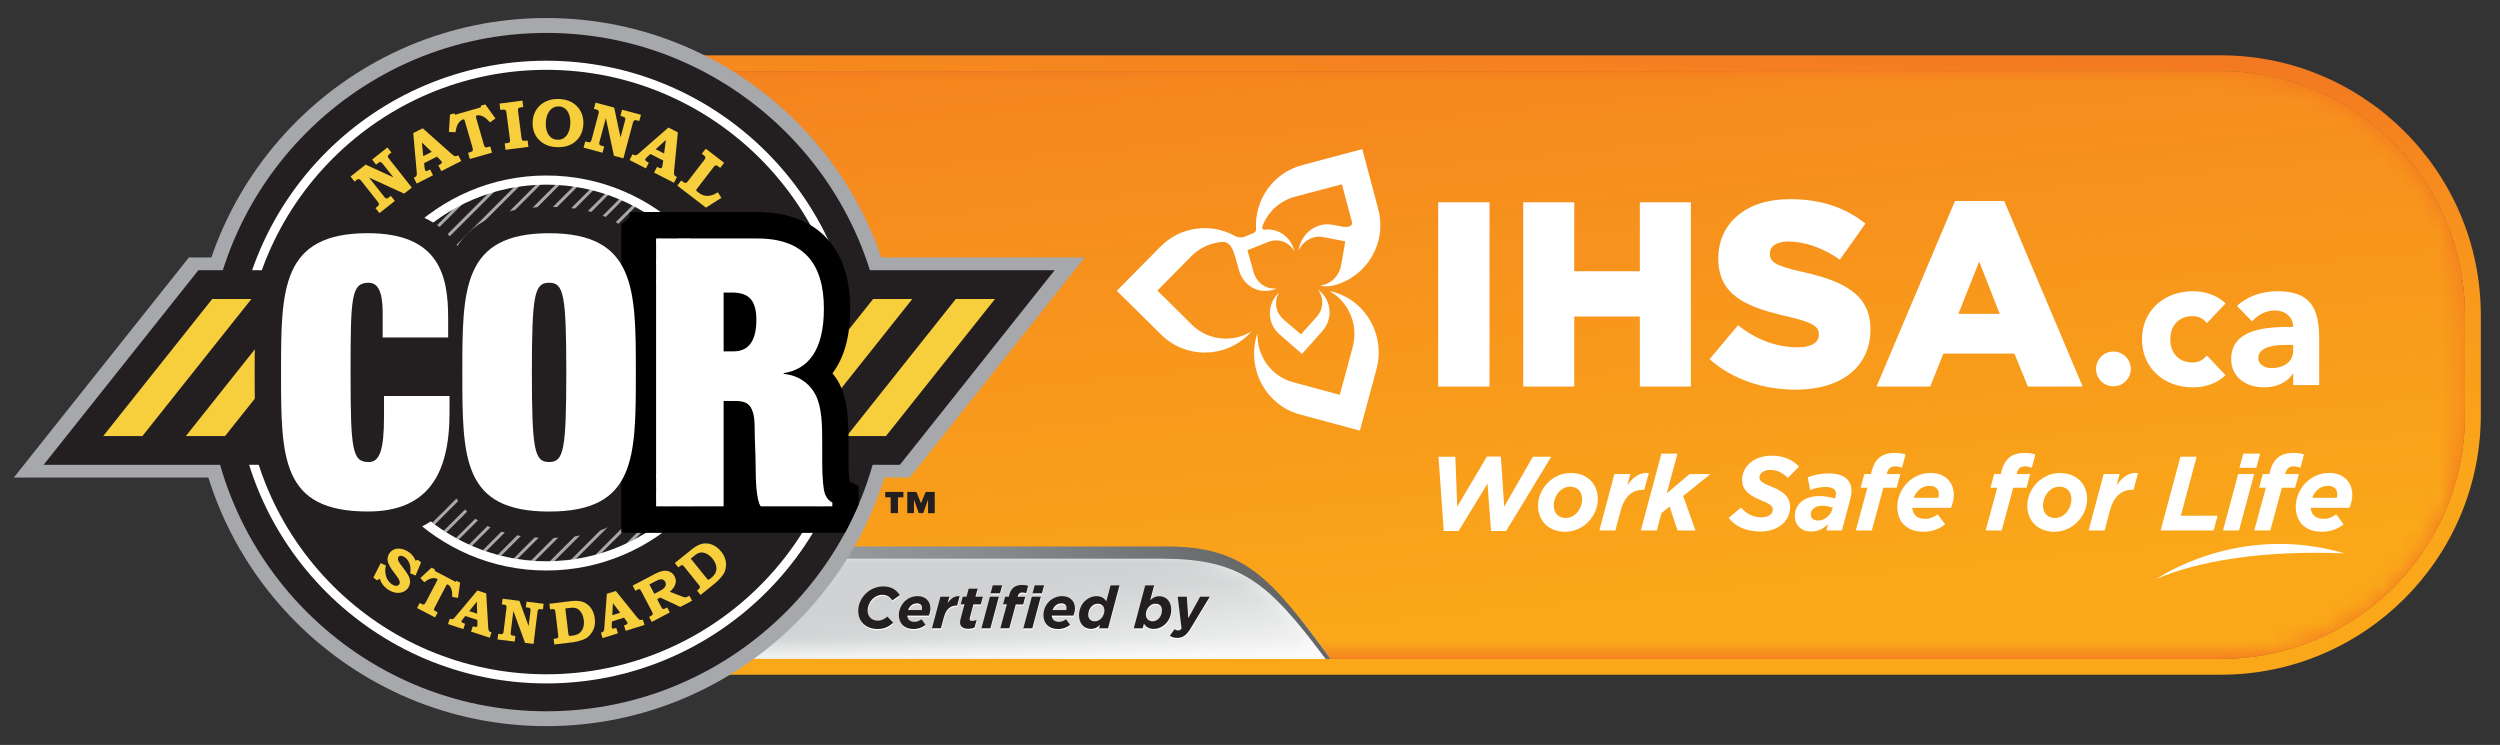 <?xml version="1.0" encoding="utf-8"?>
<!-- Generator: Adobe Illustrator 16.0.4, SVG Export Plug-In . SVG Version: 6.00 Build 0)  -->
<!DOCTYPE svg PUBLIC "-//W3C//DTD SVG 1.1//EN" "http://www.w3.org/Graphics/SVG/1.1/DTD/svg11.dtd">
<svg version="1.1" id="Layer_1" xmlns="http://www.w3.org/2000/svg" xmlns:xlink="http://www.w3.org/1999/xlink" x="0px" y="0px"
	 width="133.68px" height="39.834px" viewBox="0 0 133.68 39.834" enable-background="new 0 0 133.68 39.834" xml:space="preserve">
<rect x="0" y="0" width="133.68" height="39.834" fill="#333333" stroke="none"/>
<g>
	
		<linearGradient id="SVGID_1_" gradientUnits="userSpaceOnUse" x1="255.588" y1="-48.025" x2="253.669" y2="-78.732" gradientTransform="matrix(1 0 0 -1 -181 -48)">
		<stop  offset="0" style="stop-color:#F37721"/>
		<stop  offset="0.184" style="stop-color:#F68A1E"/>
		<stop  offset="0.42" style="stop-color:#F89B1B"/>
		<stop  offset="0.678" style="stop-color:#FAA51A"/>
		<stop  offset="1" style="stop-color:#FAA819"/>
	</linearGradient>
	<path fill="url(#SVGID_1_)" d="M118.75,2.958H27.99c-7.666,0-13.904,6.236-13.904,13.901v5.321c0,7.664,6.238,13.898,13.904,13.898
		h90.76c7.666,0,13.904-6.234,13.904-13.898v-5.321C132.654,9.193,126.416,2.958,118.75,2.958z M131.801,22.18
		c0,7.205-5.842,13.047-13.051,13.047H27.99c-7.208,0-13.051-5.842-13.051-13.047v-5.321c0-7.206,5.842-13.048,13.051-13.048h90.76
		c7.209,0,13.051,5.842,13.051,13.048V22.18z"/>
	<path fill="#F47E20" d="M131.801,22.18c0,7.205-5.842,13.049-13.051,13.049H27.99c-7.208,0-13.051-5.844-13.051-13.049v-5.32
		c0-7.207,5.842-13.048,13.051-13.048h90.76c7.209,0,13.051,5.841,13.051,13.048V22.18z"/>
	<path fill="#F37721" d="M131.801,22.18c0,7.205-5.842,13.049-13.051,13.049H27.99c-7.208,0-13.051-5.844-13.051-13.049v-5.32
		c0-7.207,5.842-13.048,13.051-13.048h90.76c7.209,0,13.051,5.841,13.051,13.048V22.18z"/>
	<defs>
		<filter id="Adobe_OpacityMaskFilter" filterUnits="userSpaceOnUse" x="14.939" y="3.811" width="116.861" height="31.416">
			<feColorMatrix  type="matrix" values="1 0 0 0 0  0 1 0 0 0  0 0 1 0 0  0 0 0 1 0"/>
		</filter>
	</defs>
	<mask maskUnits="userSpaceOnUse" x="14.939" y="3.811" width="116.861" height="31.416" id="SVGID_2_">
		<g filter="url(#Adobe_OpacityMaskFilter)">
			
				<linearGradient id="SVGID_3_" gradientUnits="userSpaceOnUse" x1="255.767" y1="-82.003" x2="251.442" y2="-37.155" gradientTransform="matrix(1 0 0 -1 -181 -48)">
				<stop  offset="0" style="stop-color:#231F20"/>
				<stop  offset="0.09" style="stop-color:#231F20;stop-opacity:0.91"/>
				<stop  offset="1" style="stop-color:#231F20;stop-opacity:0"/>
			</linearGradient>
			<path fill="url(#SVGID_3_)" d="M131.801,22.18c0,7.205-5.842,13.047-13.051,13.047H27.99c-7.208,0-13.051-5.842-13.051-13.047
				v-5.321c0-7.206,5.842-13.048,13.051-13.048h90.76c7.209,0,13.051,5.842,13.051,13.048V22.18z"/>
		</g>
	</mask>
	<path mask="url(#SVGID_2_)" fill="#FAA819" d="M131.801,22.18c0,7.205-5.842,13.047-13.051,13.047H27.99
		c-7.208,0-13.051-5.842-13.051-13.047v-5.321c0-7.206,5.842-13.048,13.051-13.048h90.76c7.209,0,13.051,5.842,13.051,13.048V22.18z
		"/>
	<g>
		<path fill="#FFFFFF" d="M71.275,15.604c-0.062-0.018-0.124-0.028-0.188-0.042c1.023,0.568,1.568,1.794,1.244,2.997l-0.689,2.554
			l-2.501-0.676c-1.181-0.318-1.94-1.418-1.901-2.611c-0.021,0.062-0.044,0.124-0.062,0.188c-0.488,1.809,0.555,3.667,2.326,4.145
			l3.212,0.867l0.886-3.278C74.089,17.938,73.05,16.082,71.275,15.604"/>
		<path fill="#FFFFFF" d="M63.73,17.362l-1.842-1.824l1.82-1.843c0.467-0.47,1.068-0.724,1.682-0.762
			c0.361,0,0.521,0.334,0.658,0.789l0.199,0.713c0.013,0.048,0.029,0.094,0.045,0.139c0.002,0.006,0.005,0.013,0.006,0.019
			c0.294,0.771,1.105,1.162,1.882,0.868c0.028-0.011,0.059-0.024,0.083-0.037c-0.546,0.061-1.063-0.287-1.228-0.867l-0.33-1.176
			l1.128-0.453c0.534-0.199,1.099,0.02,1.379,0.5c-0.008-0.031-0.013-0.061-0.023-0.093c-0.223-0.716-0.876-1.134-1.561-1.057
			h-0.005c-0.15,0-0.141-0.113-0.123-0.176c0.285-0.753,0.912-1.362,1.75-1.584l2.505-0.667l0.536,2.015
			c0.053,0.194-0.133,0.297-0.448,0.264l-0.253-0.049h-0.002c-0.014-0.003-0.023-0.004-0.031-0.006L71.25,12.02
			c-0.824-0.157-1.629,0.415-1.801,1.293c-0.006,0.032-0.009,0.063-0.014,0.094c0.232-0.521,0.77-0.836,1.32-0.729l1.18,0.226
			l-0.219,1.261c-0.105,0.605-0.587,1.066-1.141,1.097c0.03,0.007,0.061,0.016,0.088,0.023c0.168,0.034,0.332,0.036,0.49,0.012
			c-0.002,0.001-0.002,0.001-0.004,0.001c0.01-0.001,0.016-0.003,0.023-0.004c0.048-0.007,0.096-0.019,0.145-0.031
			c0.006-0.002,0.016-0.004,0.023-0.006c1.775-0.473,2.832-2.294,2.359-4.069l-0.854-3.214L69.63,8.828
			c-1.559,0.414-2.562,1.866-2.465,3.417v-0.001c0,0,0.02,0.155-0.151,0.225l-0.453,0.183c0,0-0.269,0.116-0.525-0.036
			c-0.017-0.011-0.031-0.018-0.042-0.022c-1.266-0.681-2.878-0.481-3.939,0.591l-2.337,2.367l2.367,2.338
			c1.306,1.293,3.411,1.283,4.703-0.026c0.044-0.047,0.086-0.095,0.128-0.142C65.918,18.335,64.598,18.219,63.73,17.362"/>
		<path fill="#FFFFFF" d="M68.322,15.705c-0.59,0.634-0.555,1.605,0.096,2.172l1.201,1.047l1.08-1.209
			c0.586-0.658,0.511-1.629-0.152-2.173c-0.023-0.019-0.047-0.036-0.072-0.053c0.322,0.43,0.311,1.038-0.08,1.467l-0.831,0.925
			l-0.929-0.797c-0.434-0.373-0.516-0.971-0.248-1.442C68.365,15.663,68.344,15.682,68.322,15.705"/>
		<rect x="76.903" y="10.817" fill="#FFFFFF" width="2.744" height="9.851"/>
		<polygon fill="#FFFFFF" points="81.45,10.817 84.179,10.817 84.179,14.504 87.685,14.504 87.685,10.817 90.414,10.817 
			90.414,20.668 87.685,20.668 87.685,16.925 84.179,16.925 84.179,20.668 81.45,20.668 		"/>
		<path fill="#FFFFFF" d="M91.416,19.206l1.52-1.816c0.973,0.774,2.055,1.182,3.195,1.182c0.731,0,1.127-0.253,1.127-0.676v-0.027
			c0-0.408-0.324-0.633-1.662-0.943c-2.098-0.479-3.715-1.07-3.715-3.097v-0.028c0-1.83,1.45-3.153,3.814-3.153
			c1.674,0,2.984,0.451,4.053,1.309l-1.365,1.928c-0.9-0.632-1.885-0.971-2.759-0.971c-0.663,0-0.985,0.282-0.985,0.633v0.028
			c0,0.45,0.338,0.647,1.705,0.956c2.263,0.494,3.671,1.225,3.671,3.068v0.028c0,2.013-1.591,3.209-3.983,3.209
			C94.289,20.838,92.626,20.289,91.416,19.206"/>
		<path fill="#FFFFFF" d="M106.929,16.784l-1.099-2.8l-1.111,2.8H106.929z M104.537,10.747h2.632l4.194,9.921h-2.929l-0.718-1.759
			h-3.8l-0.702,1.759h-2.871L104.537,10.747z"/>
		<path fill="#FFFFFF" d="M115.328,30.949c0,0,4.355-3.035,10.033-1.361C120.99,29.412,117.516,30.002,115.328,30.949"/>
		<polygon fill="#FFFFFF" points="76.919,24.424 77.82,24.424 77.921,27.092 79.509,24.412 80.253,24.412 80.433,27.092 
			81.964,24.424 82.945,24.424 80.535,28.393 79.73,28.393 79.539,25.863 77.995,28.393 77.201,28.393 		"/>
		<path fill="#FFFFFF" d="M84.28,27.463c0.21-0.201,0.321-0.516,0.321-0.754c0-0.445-0.266-0.686-0.654-0.686
			c-0.213,0-0.406,0.096-0.546,0.234c-0.209,0.203-0.32,0.52-0.32,0.756c0,0.445,0.264,0.686,0.653,0.686
			C83.947,27.699,84.138,27.605,84.28,27.463 M85.439,26.688c0,0.455-0.195,0.9-0.521,1.227c-0.316,0.316-0.744,0.52-1.223,0.52
			c-0.896,0-1.453-0.592-1.453-1.396c0-0.457,0.197-0.902,0.523-1.227c0.315-0.316,0.742-0.52,1.223-0.52
			C84.882,25.291,85.439,25.881,85.439,26.688"/>
		<path fill="#FFFFFF" d="M86.325,25.348h0.856l-0.164,0.605c0.305-0.445,0.654-0.701,1.149-0.662l-0.241,0.895H87.88
			c-0.569,0-1.01,0.326-1.217,1.109l-0.287,1.07h-0.855L86.325,25.348z"/>
		<polygon fill="#FFFFFF" points="88.841,24.254 89.698,24.254 89.123,26.383 90.345,25.348 91.46,25.348 90.002,26.523 
			90.66,28.365 89.703,28.365 89.277,27.086 88.841,27.436 88.593,28.365 87.738,28.365 		"/>
		<path fill="#FFFFFF" d="M92.435,27.695l0.654-0.553c0.311,0.338,0.652,0.52,1.104,0.52c0.35,0,0.604-0.164,0.604-0.41
			c0-0.193-0.142-0.305-0.672-0.52c-0.512-0.209-0.969-0.484-0.969-1.064c0-0.344,0.137-0.637,0.352-0.85
			c0.287-0.289,0.732-0.451,1.215-0.451c0.676,0,1.145,0.23,1.477,0.584l-0.599,0.6c-0.298-0.277-0.562-0.424-0.945-0.424
			c-0.365,0-0.575,0.203-0.575,0.402c0,0.205,0.16,0.297,0.693,0.516c0.542,0.219,0.945,0.49,0.945,1.064
			c0,0.359-0.14,0.648-0.354,0.861c-0.299,0.299-0.744,0.451-1.212,0.451C93.393,28.422,92.808,28.174,92.435,27.695"/>
		<path fill="#FFFFFF" d="M97.977,27.229L98,27.148c-0.145-0.057-0.355-0.107-0.562-0.107c-0.208,0-0.384,0.062-0.49,0.17
			c-0.079,0.078-0.123,0.18-0.123,0.305c0,0.184,0.152,0.318,0.393,0.318C97.574,27.834,97.882,27.555,97.977,27.229 M95.972,27.609
			c0-0.303,0.106-0.545,0.287-0.725c0.238-0.236,0.598-0.359,1.015-0.359c0.327,0,0.596,0.055,0.85,0.135l0.013-0.041
			c0.016-0.066,0.032-0.135,0.032-0.225c0-0.209-0.146-0.355-0.566-0.355c-0.294,0-0.588,0.074-0.808,0.164l-0.135-0.674
			c0.311-0.131,0.693-0.215,1.119-0.215c0.812,0,1.223,0.338,1.223,0.928c0,0.16-0.027,0.305-0.066,0.459l-0.445,1.664h-0.828
			l0.091-0.348c-0.243,0.26-0.547,0.404-0.901,0.404C96.326,28.422,95.972,28.084,95.972,27.609"/>
		<path fill="#FFFFFF" d="M99.853,26.08h-0.36l0.196-0.732h0.355l0.028-0.119c0.079-0.332,0.201-0.547,0.354-0.699
			c0.214-0.213,0.513-0.312,0.877-0.312c0.244,0,0.446,0.031,0.588,0.082l-0.187,0.711c-0.112-0.045-0.253-0.074-0.373-0.074
			c-0.226,0-0.36,0.109-0.421,0.328l-0.023,0.084h0.727l-0.197,0.732h-0.709l-0.619,2.285h-0.856L99.853,26.08z"/>
		<path fill="#FFFFFF" d="M102.332,26.619h1.312c0.018-0.057,0.027-0.123,0.027-0.197c0-0.248-0.146-0.443-0.494-0.443
			c-0.236,0-0.445,0.094-0.603,0.252C102.464,26.338,102.388,26.467,102.332,26.619 M102.252,27.154
			c0.029,0.355,0.241,0.592,0.691,0.592c0.226,0,0.423-0.068,0.671-0.242l0.396,0.529c-0.272,0.227-0.649,0.4-1.162,0.4
			c-0.866,0-1.396-0.506-1.396-1.342c0-0.467,0.202-0.943,0.547-1.287c0.309-0.311,0.736-0.514,1.243-0.514
			c0.782,0,1.233,0.508,1.233,1.178c0,0.215-0.059,0.455-0.152,0.686H102.252z"/>
		<path fill="#FFFFFF" d="M106.797,26.08h-0.361l0.196-0.732h0.355l0.029-0.119c0.079-0.332,0.203-0.547,0.354-0.699
			c0.213-0.213,0.513-0.312,0.878-0.312c0.242,0,0.445,0.031,0.586,0.082l-0.186,0.711c-0.113-0.045-0.252-0.074-0.372-0.074
			c-0.225,0-0.36,0.109-0.421,0.328l-0.023,0.084h0.727l-0.197,0.732h-0.709l-0.619,2.285h-0.857L106.797,26.08z"/>
		<path fill="#FFFFFF" d="M110.441,27.463c0.209-0.201,0.322-0.516,0.322-0.754c0-0.445-0.266-0.686-0.653-0.686
			c-0.216,0-0.407,0.096-0.548,0.234c-0.208,0.203-0.32,0.52-0.32,0.756c0,0.445,0.264,0.686,0.652,0.686
			C110.111,27.699,110.3,27.605,110.441,27.463 M111.601,26.688c0,0.455-0.197,0.9-0.524,1.227c-0.313,0.316-0.741,0.52-1.222,0.52
			c-0.894,0-1.452-0.592-1.452-1.396c0-0.457,0.198-0.902,0.522-1.227c0.316-0.316,0.744-0.52,1.223-0.52
			C111.042,25.291,111.601,25.881,111.601,26.688"/>
		<path fill="#FFFFFF" d="M112.486,25.348h0.856l-0.162,0.605c0.303-0.445,0.652-0.701,1.148-0.662l-0.242,0.895h-0.045
			c-0.568,0-1.01,0.326-1.216,1.109l-0.288,1.07h-0.856L112.486,25.348z"/>
		<polygon fill="#FFFFFF" points="116.592,24.424 117.457,24.424 116.613,27.576 118.58,27.576 118.365,28.365 115.533,28.365 		"/>
		<path fill="#FFFFFF" d="M119.955,24.254h0.9l-0.207,0.762h-0.902L119.955,24.254z M119.678,25.348h0.857l-0.811,3.018h-0.855
			L119.678,25.348z"/>
		<path fill="#FFFFFF" d="M121.16,26.08h-0.361l0.197-0.732h0.355l0.027-0.119c0.08-0.332,0.203-0.547,0.354-0.699
			c0.215-0.213,0.514-0.312,0.881-0.312c0.24,0,0.443,0.031,0.586,0.082l-0.188,0.711c-0.111-0.045-0.254-0.074-0.371-0.074
			c-0.223,0-0.361,0.109-0.422,0.328l-0.023,0.084h0.729l-0.199,0.732h-0.709l-0.619,2.285h-0.857L121.16,26.08z"/>
		<path fill="#FFFFFF" d="M123.637,26.619h1.312c0.018-0.057,0.027-0.123,0.027-0.197c0-0.248-0.145-0.443-0.496-0.443
			c-0.234,0-0.443,0.094-0.602,0.252C123.773,26.338,123.693,26.467,123.637,26.619 M123.559,27.154
			c0.027,0.355,0.242,0.592,0.691,0.592c0.227,0,0.424-0.068,0.672-0.242l0.393,0.529c-0.268,0.227-0.646,0.4-1.158,0.4
			c-0.867,0-1.398-0.506-1.398-1.342c0-0.467,0.205-0.943,0.547-1.287c0.311-0.311,0.738-0.514,1.244-0.514
			c0.783,0,1.232,0.508,1.232,1.178c0,0.215-0.055,0.455-0.15,0.686H123.559z"/>
		<path fill="#FFFFFF" d="M122.621,18.445v0.323c0,0.604-0.553,0.917-1.148,0.917c-0.334,0-0.717-0.171-0.717-0.535
			c0-0.666,1.029-0.706,1.492-0.706H122.621z M122.621,20.592h1.391v-2.489c0-1.633-0.473-2.531-2.238-2.531
			c-0.797,0-1.604,0.262-2.156,0.787l0.805,0.826c0.322-0.362,0.738-0.584,1.23-0.584c0.525,0,0.969,0.343,0.969,0.877
			c-1.262,0-3.316,0.03-3.316,1.724c0,0.988,0.828,1.511,1.742,1.511c0.615,0,1.221-0.211,1.555-0.734h0.02V20.592L122.621,20.592z
			 M119.002,16.228c-0.475-0.484-1.17-0.655-1.744-0.655c-1.512,0-2.721,1.008-2.721,2.57c0,1.563,1.209,2.571,2.721,2.571
			c0.574,0,1.27-0.172,1.744-0.656l-0.996-1.048c-0.174,0.202-0.414,0.374-0.748,0.374c-0.756,0-1.209-0.504-1.209-1.24
			c0-0.735,0.453-1.24,1.209-1.24c0.312,0,0.596,0.162,0.748,0.374L119.002,16.228z M112.08,19.727c0,0.514,0.412,0.928,0.926,0.928
			c0.518,0,0.93-0.414,0.93-0.928c0-0.514-0.412-0.929-0.93-0.929C112.492,18.798,112.08,19.212,112.08,19.727"/>
	</g>
	<g>
		<path fill="#FFFFFF" d="M71.151,35.236c-3.24-4.416-4.504-5.629-8.671-5.629c-4.166,0-18.88,0-20.8,0
			c-1.919,0-5.969,5.621-5.969,5.621L71.151,35.236z"/>
		<defs>
			<filter id="Adobe_OpacityMaskFilter_1_" filterUnits="userSpaceOnUse" x="35.711" y="29.607" width="35.439" height="5.629">
				<feColorMatrix  type="matrix" values="1 0 0 0 0  0 1 0 0 0  0 0 1 0 0  0 0 0 1 0"/>
			</filter>
		</defs>
		<mask maskUnits="userSpaceOnUse" x="35.711" y="29.607" width="35.439" height="5.629" id="SVGID_4_">
			<g filter="url(#Adobe_OpacityMaskFilter_1_)">
				
					<linearGradient id="SVGID_5_" gradientUnits="userSpaceOnUse" x1="233.959" y1="-80.166" x2="234.981" y2="-86.81" gradientTransform="matrix(1 0 0 -1 -181 -48)">
					<stop  offset="0" style="stop-color:#231F20"/>
					<stop  offset="0.09" style="stop-color:#231F20;stop-opacity:0.91"/>
					<stop  offset="1" style="stop-color:#231F20;stop-opacity:0"/>
				</linearGradient>
				<path fill="url(#SVGID_5_)" d="M71.151,35.236c-3.24-4.416-4.504-5.629-8.671-5.629c-4.166,0-18.88,0-20.8,0
					c-1.919,0-5.969,5.621-5.969,5.621L71.151,35.236z"/>
			</g>
		</mask>
		<path mask="url(#SVGID_4_)" fill="#D0D2D3" d="M71.151,35.236c-3.24-4.416-4.504-5.629-8.671-5.629c-4.166,0-18.88,0-20.8,0
			c-1.919,0-5.969,5.621-5.969,5.621L71.151,35.236z"/>
		
			<linearGradient id="SVGID_6_" gradientUnits="userSpaceOnUse" x1="248.718" y1="-71.963" x2="231.285" y2="-84.597" gradientTransform="matrix(1 0 0 -1 -181 -48)">
			<stop  offset="0" style="stop-color:#555658"/>
			<stop  offset="0.244" style="stop-color:#686A6C"/>
			<stop  offset="0.735" style="stop-color:#898C8E"/>
			<stop  offset="1" style="stop-color:#96999B"/>
		</linearGradient>
		<path fill="url(#SVGID_6_)" d="M62.045,29.873c4.265,0,5.719,1.184,8.837,5.363h0.268c-3.24-4.416-4.637-6.016-8.803-6.016
			c-4.167,0-18.882,0-20.8,0c-0.251,0-0.406,0.486-0.715,0.652C45.223,29.873,58.071,29.873,62.045,29.873z"/>
		<g>
			<g>
				<path fill="#FFFFFF" d="M45.909,32.736c0-0.348,0.148-0.68,0.39-0.92c0.242-0.242,0.579-0.396,0.95-0.396
					c0.421,0,0.705,0.178,0.881,0.467l-0.399,0.281c-0.128-0.184-0.277-0.303-0.541-0.303c-0.192,0-0.375,0.086-0.516,0.227
					c-0.158,0.158-0.262,0.381-0.262,0.627c0,0.316,0.224,0.531,0.538,0.531c0.214,0,0.353-0.086,0.516-0.219l0.315,0.328
					c-0.211,0.195-0.466,0.338-0.834,0.338C46.346,33.697,45.909,33.326,45.909,32.736z"/>
				<path fill="#FFFFFF" d="M48.53,32.982c0.015,0.199,0.135,0.33,0.387,0.33c0.126,0,0.236-0.037,0.375-0.135l0.22,0.295
					c-0.15,0.125-0.362,0.225-0.647,0.225c-0.485,0-0.781-0.283-0.781-0.75c0-0.26,0.113-0.527,0.306-0.721
					c0.173-0.172,0.413-0.285,0.695-0.285c0.437,0,0.688,0.283,0.688,0.656c0,0.119-0.032,0.256-0.085,0.385H48.53L48.53,32.982z
					 M48.574,32.684h0.732c0.01-0.031,0.016-0.068,0.016-0.109c0-0.137-0.082-0.248-0.277-0.248c-0.132,0-0.248,0.053-0.337,0.141
					C48.649,32.527,48.604,32.6,48.574,32.684z"/>
				<path fill="#FFFFFF" d="M50.303,31.973h0.478l-0.09,0.34c0.17-0.248,0.365-0.393,0.641-0.371l-0.135,0.5h-0.025
					c-0.318,0-0.563,0.184-0.68,0.621l-0.161,0.598h-0.478L50.303,31.973z"/>
				<path fill="#FFFFFF" d="M51.354,33.357c0-0.07,0.013-0.135,0.031-0.211l0.205-0.766h-0.202l0.11-0.408h0.202l0.116-0.432h0.478
					l-0.116,0.432h0.397l-0.111,0.408h-0.396L51.88,33.09c-0.006,0.025-0.013,0.057-0.013,0.074c0,0.064,0.041,0.102,0.129,0.102
					c0.076,0,0.167-0.02,0.245-0.053l-0.11,0.404c-0.095,0.045-0.217,0.07-0.346,0.07C51.496,33.688,51.354,33.543,51.354,33.357z"
					/>
				<path fill="#FFFFFF" d="M52.949,31.973h0.478l-0.453,1.688h-0.478L52.949,31.973z M53.104,31.363h0.503l-0.116,0.424h-0.504
					L53.104,31.363z"/>
				<path fill="#FFFFFF" d="M53.856,32.381h-0.202l0.11-0.408h0.199l0.015-0.066c0.044-0.186,0.113-0.305,0.198-0.389
					c0.119-0.121,0.286-0.176,0.491-0.176c0.135,0,0.248,0.018,0.327,0.047l-0.104,0.396c-0.062-0.025-0.141-0.041-0.208-0.041
					c-0.125,0-0.201,0.061-0.236,0.184l-0.013,0.045h0.406l-0.111,0.41h-0.396l-0.346,1.277h-0.478L53.856,32.381z M55.192,31.973
					h0.479l-0.454,1.688h-0.478L55.192,31.973z M55.347,31.363h0.503l-0.117,0.424H55.23L55.347,31.363z"/>
				<path fill="#FFFFFF" d="M56.256,32.982c0.015,0.199,0.135,0.33,0.387,0.33c0.126,0,0.236-0.037,0.374-0.135l0.221,0.295
					c-0.151,0.125-0.363,0.225-0.648,0.225c-0.485,0-0.78-0.283-0.78-0.75c0-0.26,0.113-0.527,0.305-0.721
					c0.173-0.172,0.413-0.285,0.695-0.285c0.438,0,0.689,0.283,0.689,0.656c0,0.119-0.032,0.256-0.085,0.385H56.256L56.256,32.982z
					 M56.3,32.684h0.732c0.01-0.031,0.016-0.068,0.016-0.109c0-0.137-0.082-0.248-0.276-0.248c-0.132,0-0.249,0.053-0.337,0.141
					C56.375,32.527,56.332,32.6,56.3,32.684z"/>
				<path fill="#FFFFFF" d="M58.839,33.477c-0.144,0.137-0.287,0.215-0.475,0.215c-0.367,0-0.647-0.268-0.647-0.725
					c0-0.307,0.12-0.57,0.302-0.752c0.173-0.172,0.399-0.273,0.629-0.273c0.264,0,0.418,0.111,0.529,0.277l0.226-0.855h0.479
					l-0.613,2.297h-0.479L58.839,33.477z M58.889,33.143c0.113-0.113,0.183-0.268,0.183-0.439c0-0.215-0.15-0.359-0.361-0.359
					c-0.117,0-0.233,0.053-0.321,0.141c-0.108,0.107-0.18,0.264-0.18,0.451c0,0.219,0.138,0.352,0.353,0.352
					C58.682,33.289,58.798,33.234,58.889,33.143z"/>
				<path fill="#FFFFFF" d="M61.186,33.414L61.12,33.66h-0.476l0.611-2.297h0.479l-0.211,0.793c0.145-0.137,0.287-0.215,0.475-0.215
					c0.368,0,0.648,0.268,0.648,0.725c0,0.307-0.12,0.568-0.303,0.752c-0.172,0.174-0.399,0.273-0.628,0.273
					C61.45,33.691,61.296,33.58,61.186,33.414z M61.973,33.146c0.106-0.105,0.179-0.264,0.179-0.449
					c0-0.221-0.138-0.354-0.353-0.354c-0.119,0-0.235,0.053-0.327,0.146c-0.113,0.113-0.183,0.266-0.183,0.439
					c0,0.213,0.151,0.359,0.363,0.359C61.768,33.289,61.885,33.234,61.973,33.146z"/>
				<path fill="#FFFFFF" d="M62.991,31.973h0.488l0.078,1.145l0.632-1.145h0.516l-1.044,1.729c-0.221,0.342-0.41,0.471-0.696,0.471
					c-0.172,0-0.288-0.045-0.393-0.115l0.254-0.348c0.05,0.037,0.123,0.066,0.186,0.066c0.073,0,0.119-0.018,0.186-0.104
					L62.991,31.973z"/>
			</g>
			<g>
				<path fill="#231F20" d="M45.891,32.676c0-0.35,0.148-0.68,0.39-0.922c0.243-0.242,0.579-0.398,0.95-0.398
					c0.421,0,0.705,0.182,0.882,0.471l-0.4,0.279c-0.13-0.184-0.276-0.301-0.541-0.301c-0.192,0-0.374,0.084-0.516,0.225
					c-0.157,0.158-0.261,0.381-0.261,0.627c0,0.316,0.223,0.531,0.538,0.531c0.214,0,0.352-0.086,0.516-0.217l0.314,0.328
					c-0.211,0.193-0.465,0.336-0.834,0.336C46.328,33.635,45.891,33.264,45.891,32.676z"/>
				<path fill="#231F20" d="M48.512,32.92c0.016,0.197,0.136,0.33,0.387,0.33c0.126,0,0.236-0.037,0.374-0.135l0.22,0.295
					c-0.151,0.125-0.362,0.225-0.648,0.225c-0.485,0-0.781-0.283-0.781-0.75c0-0.262,0.114-0.527,0.306-0.721
					c0.173-0.172,0.413-0.287,0.695-0.287c0.438,0,0.688,0.285,0.688,0.658c0,0.119-0.031,0.254-0.084,0.383h-1.157V32.92z
					 M48.555,32.621h0.733c0.01-0.031,0.016-0.07,0.016-0.111c0-0.137-0.082-0.248-0.276-0.248c-0.133,0-0.249,0.053-0.337,0.143
					C48.631,32.465,48.587,32.535,48.555,32.621z"/>
				<path fill="#231F20" d="M50.286,31.91h0.478l-0.091,0.34c0.17-0.25,0.365-0.393,0.642-0.371l-0.136,0.5h-0.025
					c-0.317,0-0.562,0.182-0.68,0.619l-0.161,0.598h-0.478L50.286,31.91z"/>
				<path fill="#231F20" d="M51.336,33.295c0-0.07,0.013-0.137,0.032-0.211l0.204-0.764h-0.201l0.109-0.41h0.202l0.116-0.432h0.479
					l-0.116,0.432h0.396l-0.111,0.41h-0.396l-0.189,0.707c-0.007,0.025-0.013,0.057-0.013,0.074c0,0.064,0.041,0.102,0.129,0.102
					c0.076,0,0.166-0.02,0.245-0.053l-0.11,0.406c-0.095,0.043-0.217,0.068-0.347,0.068C51.478,33.625,51.336,33.48,51.336,33.295z"
					/>
				<path fill="#231F20" d="M52.932,31.91h0.479l-0.453,1.688h-0.478L52.932,31.91z M53.086,31.299h0.503l-0.116,0.426H52.97
					L53.086,31.299z"/>
				<path fill="#231F20" d="M53.838,32.32h-0.202l0.11-0.41h0.199l0.015-0.066c0.043-0.186,0.113-0.305,0.198-0.391
					c0.12-0.119,0.287-0.176,0.491-0.176c0.136,0,0.249,0.02,0.328,0.049l-0.104,0.395c-0.063-0.025-0.142-0.039-0.208-0.039
					c-0.126,0-0.201,0.059-0.236,0.182l-0.013,0.047h0.406l-0.11,0.41h-0.396l-0.346,1.275h-0.478L53.838,32.32z M55.174,31.91
					h0.479L55.2,33.598h-0.479L55.174,31.91z M55.329,31.299h0.503l-0.116,0.426h-0.503L55.329,31.299z"/>
				<path fill="#231F20" d="M56.238,32.92c0.016,0.197,0.136,0.33,0.388,0.33c0.126,0,0.236-0.037,0.375-0.135l0.22,0.295
					c-0.151,0.125-0.362,0.225-0.647,0.225c-0.485,0-0.78-0.283-0.78-0.75c0-0.262,0.113-0.527,0.305-0.721
					c0.173-0.172,0.413-0.287,0.694-0.287c0.438,0,0.689,0.285,0.689,0.658c0,0.119-0.032,0.254-0.085,0.383h-1.158V32.92z
					 M56.282,32.621h0.733c0.009-0.031,0.015-0.07,0.015-0.111c0-0.137-0.082-0.248-0.277-0.248c-0.132,0-0.249,0.053-0.337,0.143
					C56.358,32.465,56.313,32.535,56.282,32.621z"/>
				<path fill="#231F20" d="M58.821,33.414c-0.145,0.137-0.287,0.215-0.475,0.215c-0.368,0-0.648-0.268-0.648-0.725
					c0-0.309,0.119-0.57,0.302-0.752c0.173-0.172,0.399-0.273,0.63-0.273c0.263,0,0.418,0.109,0.528,0.277l0.227-0.855h0.478
					l-0.613,2.297h-0.479L58.821,33.414z M58.872,33.082c0.113-0.115,0.182-0.27,0.182-0.441c0-0.215-0.151-0.359-0.362-0.359
					c-0.116,0-0.233,0.053-0.321,0.141c-0.107,0.109-0.18,0.266-0.18,0.451c0,0.221,0.138,0.352,0.353,0.352
					C58.664,33.225,58.78,33.172,58.872,33.082z"/>
				<path fill="#231F20" d="M61.167,33.352l-0.065,0.246h-0.475l0.61-2.297h0.479l-0.211,0.793c0.145-0.135,0.287-0.213,0.476-0.213
					c0.368,0,0.648,0.266,0.648,0.723c0,0.309-0.119,0.568-0.302,0.75c-0.174,0.174-0.399,0.275-0.629,0.275
					C61.432,33.629,61.278,33.518,61.167,33.352z M61.955,33.084c0.106-0.107,0.178-0.266,0.178-0.451
					c0-0.219-0.137-0.352-0.352-0.352c-0.119,0-0.236,0.053-0.327,0.145c-0.113,0.113-0.182,0.268-0.182,0.441
					c0,0.215,0.15,0.357,0.362,0.357C61.75,33.225,61.866,33.172,61.955,33.084z"/>
				<path fill="#231F20" d="M62.974,31.91h0.488l0.079,1.145l0.632-1.145h0.516l-1.045,1.727c-0.22,0.344-0.409,0.473-0.695,0.473
					c-0.173,0-0.289-0.045-0.394-0.117l0.255-0.346c0.05,0.039,0.123,0.066,0.186,0.066c0.072,0,0.119-0.02,0.185-0.104
					L62.974,31.91z"/>
			</g>
		</g>
	</g>
	<g>
		<path fill="#A6A8AB" stroke="#A6A8AB" stroke-width="0.275" d="M53.404,13.906H37.055h-2.197l0.12,2.195l0.399,7.327l0.107,1.969
			h1.97h10.12h1.004l0.625-0.785l5.829-7.329l2.684-3.377H53.404z M47.575,21.236h-10.12l2.079,1.967l-0.401-7.33l-2.078,2.194
			h16.349l-1.629-3.375l-5.83,7.329L47.575,21.236z"/>
		<path fill="#A6A8AB" stroke="#A6A8AB" stroke-width="0.275" d="M5.339,25.396h16.349h2.198l-0.121-2.195l-0.4-7.328l-0.107-1.968
			h-1.97h-10.12h-1.003l-0.625,0.787L3.71,22.02l-2.685,3.377H5.339z M11.167,18.068h10.12l-2.077-1.967l0.399,7.327l2.078-2.191
			H5.339l1.629,3.375l5.829-7.329L11.167,18.068z"/>
		<path fill="#A6A8AB" d="M29.216,38.828c-10.439,0-18.932-8.492-18.932-18.932c0-10.44,8.493-18.932,18.932-18.932
			c10.438,0,18.932,8.493,18.932,18.932C48.148,30.336,39.656,38.828,29.216,38.828z M29.216,1.937
			c-9.904,0-17.96,8.056-17.96,17.959c0,9.904,8.057,17.961,17.96,17.961c9.903,0,17.96-8.057,17.96-17.961
			C47.177,9.993,39.119,1.937,29.216,1.937z"/>
		<g>
			<circle fill="#FFFFFF" cx="29.216" cy="19.896" r="17.393"/>
			<path fill="#231F20" d="M29.216,38.033c-10,0-18.136-8.137-18.136-18.137c0-10,8.136-18.136,18.136-18.136
				c10,0,18.136,8.136,18.136,18.136C47.352,29.896,39.216,38.033,29.216,38.033z M29.216,3.247
				c-9.181,0-16.649,7.469-16.649,16.649c0,9.18,7.469,16.648,16.649,16.648c9.18,0,16.649-7.469,16.649-16.648
				C45.866,10.716,38.396,3.247,29.216,3.247z"/>
		</g>
		<g>
			<circle fill="#231F20" cx="29.217" cy="19.896" r="15.512"/>
			<path fill="#231F20" d="M29.217,36.055c-8.911,0-16.161-7.25-16.161-16.16c0-8.911,7.25-16.161,16.161-16.161
				c8.912,0,16.161,7.25,16.161,16.161C45.378,28.805,38.128,36.055,29.217,36.055z M29.217,5.031
				c-8.196,0-14.864,6.668-14.864,14.863c0,8.197,6.668,14.863,14.864,14.863c8.196,0,14.864-6.666,14.864-14.863
				C44.082,11.699,37.414,5.031,29.217,5.031z"/>
		</g>
		<path fill="none" stroke="#231F20" stroke-width="0.382" d="M29.217,31.348"/>
		<path fill="#A6A8AB" d="M29.227,9.666c-5.654,0-10.254,4.6-10.254,10.254c0,5.652,4.6,10.252,10.254,10.252
			c5.655,0,10.254-4.6,10.254-10.252C39.481,14.265,34.882,9.666,29.227,9.666z M39.292,19.231
			c-0.003-0.048-0.006-0.095-0.011-0.143L28.397,29.975c-0.246-0.021-0.487-0.051-0.728-0.088l11.526-11.525
			C39.24,18.647,39.273,18.938,39.292,19.231z M33.85,10.953L20.263,24.541c-0.094-0.18-0.182-0.363-0.265-0.549l13.301-13.301
			C33.485,10.772,33.669,10.86,33.85,10.953z M28.694,9.848l-9.542,9.542c0.016-0.305,0.047-0.607,0.09-0.904l8.555-8.553
			C28.092,9.89,28.391,9.864,28.694,9.848z M26.461,10.217c-0.047,0.013-0.092,0.028-0.138,0.042
			C26.367,10.244,26.414,10.23,26.461,10.217z M24.723,10.893c-0.148,0.075-0.294,0.151-0.438,0.231
			C24.429,11.044,24.575,10.968,24.723,10.893z M24.285,11.126l-3.838,3.839C21.353,13.363,22.682,12.031,24.285,11.126z
			 M20.174,15.466l4.594-4.594c0.44-0.217,0.897-0.403,1.37-0.556l-6.518,6.518C19.772,16.362,19.958,15.905,20.174,15.466z
			 M19.53,17.154l6.939-6.939c0.343-0.099,0.694-0.176,1.052-0.238l-8.238,8.238C19.344,17.855,19.431,17.501,19.53,17.154z
			 M19.148,19.442c-0.002,0.062-0.004,0.124-0.006,0.186l9.789-9.789c0.099-0.003,0.196-0.011,0.295-0.011
			c0.174,0,0.347,0.004,0.517,0.012L19.152,20.434c-0.01-0.172-0.017-0.342-0.017-0.515C19.136,19.759,19.14,19.6,19.148,19.442z
			 M29.957,9.857c0.249,0.017,0.494,0.042,0.737,0.078L19.246,21.381c-0.035-0.24-0.063-0.486-0.081-0.732L29.957,9.857z
			 M19.265,21.521c0.003,0.02,0.007,0.041,0.01,0.061L30.89,9.969c0.233,0.038,0.464,0.084,0.693,0.139
			c-0.004-0.001-0.01-0.002-0.015-0.004L19.412,22.258c0.015,0.062,0.028,0.125,0.043,0.186L31.75,10.152
			c0.212,0.055,0.423,0.115,0.631,0.184L19.643,23.072c-0.067-0.207-0.132-0.414-0.187-0.629
			C19.378,22.143,19.314,21.834,19.265,21.521z M19.701,23.244l12.851-12.85c0.199,0.07,0.396,0.144,0.588,0.226L19.926,23.832
			C19.844,23.641,19.771,23.443,19.701,23.244z M34.002,11.031c0.175,0.094,0.347,0.195,0.515,0.299L20.639,25.209
			c-0.105-0.17-0.206-0.342-0.3-0.516L34.002,11.031z M34.658,11.419c0.165,0.105,0.323,0.218,0.481,0.333L21.061,25.83
			c-0.114-0.158-0.227-0.316-0.333-0.482L34.658,11.419z M21.154,25.967l14.121-14.122c0.154,0.116,0.304,0.238,0.451,0.362
			l-14.211,14.21C21.391,26.271,21.269,26.119,21.154,25.967z M21.622,26.541l14.228-14.227c0.145,0.126,0.287,0.257,0.424,0.391
			l-14.26,14.26C21.878,26.828,21.749,26.686,21.622,26.541z M22.126,27.08L36.39,12.818c0.136,0.135,0.263,0.28,0.39,0.423
			L22.547,27.475C22.404,27.346,22.263,27.217,22.126,27.08z M36.854,13.322c0.138,0.159,0.269,0.325,0.397,0.492L23.123,27.941
			c-0.154-0.115-0.306-0.234-0.453-0.361l14.22-14.218C36.877,13.348,36.865,13.335,36.854,13.322z M37.352,13.942
			c0.116,0.158,0.223,0.321,0.33,0.485l-13.95,13.95c-0.163-0.107-0.324-0.217-0.481-0.332L37.352,13.942z M37.764,14.548
			c0.111,0.173,0.211,0.352,0.309,0.532L24.388,28.764c-0.175-0.096-0.348-0.191-0.516-0.299l13.903-13.901
			C37.771,14.559,37.769,14.553,37.764,14.548z M24.533,28.848l13.624-13.622c0.094,0.179,0.18,0.364,0.263,0.55L25.081,29.115
			C24.895,29.033,24.713,28.943,24.533,28.848z M25.238,29.188l13.256-13.257c0.083,0.192,0.157,0.39,0.228,0.587l-12.9,12.9
			C25.624,29.346,25.43,29.27,25.238,29.188z M38.784,16.685c0.07,0.205,0.133,0.415,0.189,0.626L26.619,29.664
			c-0.211-0.057-0.42-0.119-0.627-0.188L38.784,16.685z M26.799,29.715l12.222-12.224c0.055,0.222,0.102,0.446,0.141,0.673
			l-11.69,11.691C27.246,29.814,27.021,29.768,26.799,29.715z M33.479,29.066c0.152-0.068,0.303-0.145,0.45-0.223
			C33.782,28.922,33.631,28.998,33.479,29.066z M33.93,28.844l4.22-4.219C37.199,26.418,35.725,27.895,33.93,28.844z M38.209,24.508
			c0.054-0.105,0.107-0.209,0.158-0.314C38.316,24.299,38.263,24.402,38.209,24.508z M38.376,24.168l-4.902,4.902
			c-0.426,0.197-0.865,0.367-1.32,0.506l6.731-6.73C38.746,23.303,38.575,23.742,38.376,24.168z M39.195,21.49
			c-0.055,0.352-0.129,0.697-0.219,1.035l-7.141,7.141c-0.338,0.092-0.684,0.166-1.037,0.223L39.195,21.49L39.195,21.49
			c0.014-0.084,0.023-0.172,0.036-0.256C39.219,21.318,39.209,21.406,39.195,21.49z M30.534,29.924L30.534,29.924
			c0.088-0.012,0.176-0.021,0.263-0.035C30.71,29.902,30.622,29.912,30.534,29.924c-0.292,0.037-0.587,0.061-0.886,0.072
			l9.657-9.657c-0.013,0.298-0.036,0.595-0.073,0.886L30.534,29.924z M29.408,30.006c-0.061,0-0.12,0.006-0.181,0.006
			c-0.207,0-0.413-0.01-0.617-0.021l10.687-10.687c0.013,0.203,0.021,0.409,0.021,0.617c0,0.06-0.003,0.12-0.004,0.18L29.408,30.006
			z"/>
		<path fill="#FFFFFF" d="M29.217,30.506c-5.822,0-10.56-4.736-10.56-10.56c0-5.823,4.737-10.561,10.56-10.561
			c5.823,0,10.561,4.738,10.561,10.561S35.04,30.506,29.217,30.506z M29.217,9.873c-5.554,0-10.073,4.52-10.073,10.075
			S23.663,30.02,29.217,30.02c5.556,0,10.075-4.518,10.075-10.072S34.772,9.873,29.217,9.873z"/>
		<g>
			<path fill="#231F20" d="M47.626,26.594h-0.29v-0.289h0.972v0.289h-0.291v0.846h-0.39L47.626,26.594L47.626,26.594z
				 M49.625,26.725H49.62l-0.251,0.715h-0.24l-0.251-0.715h-0.006v0.715h-0.357v-1.135H49l0.248,0.604l0.249-0.604h0.485v1.135
				h-0.357V26.725z"/>
		</g>
		<g>
			<polygon fill="#231F20" points="5.52,23.316 21.868,23.316 21.468,15.987 11.349,15.987 			"/>
			<path fill="#231F20" d="M23.492,24.855H2.331l8.276-10.406h12.319L23.492,24.855z M8.708,21.779h11.536l-0.231-4.254H12.09
				L8.708,21.779z"/>
		</g>
		<polygon fill="#F7CE3C" points="20.006,15.987 22.101,15.987 16.272,23.316 14.177,23.316 		"/>
		<polygon fill="#F7CE3C" points="15.768,15.987 17.864,15.987 12.035,23.316 9.939,23.316 		"/>
		<polygon fill="#F7CE3C" points="11.349,15.987 13.444,15.987 7.615,23.316 5.52,23.316 		"/>
		<g>
			<polygon fill="#231F20" points="53.205,15.987 36.857,15.987 37.256,23.316 47.375,23.316 			"/>
			<path fill="#231F20" d="M48.117,24.855H35.799l-0.567-10.406h21.161L48.117,24.855z M38.712,21.779h7.921l3.383-4.254H38.481
				L38.712,21.779z"/>
		</g>
		<polygon fill="#F7CE3C" points="39.299,23.316 37.204,23.316 43.032,15.987 45.128,15.987 		"/>
		<polygon fill="#F7CE3C" points="42.956,23.316 40.859,23.316 46.689,15.987 48.784,15.987 		"/>
		<polygon fill="#F7CE3C" points="47.375,23.316 45.279,23.316 51.11,15.987 53.205,15.987 		"/>
		<g>
			<path fill="#FFFFFF" d="M20.462,16.885c0-0.623,0-1.766-0.74-1.766c-0.94,0-0.976,0.723-0.976,4.794
				c0,4.191,0.09,4.793,0.976,4.793c0.578,0,0.812-0.641,0.812-2.428v-1.102h3.503v0.902c0,3.35-1.211,5.273-4.37,5.273
				c-4.639,0-4.639-2.865-4.639-7.44c0-4.432,0-7.442,4.639-7.442c3.846,0,4.297,2.308,4.297,4.534v1.042h-3.501L20.462,16.885
				L20.462,16.885z"/>
			<path fill="#231F20" d="M19.666,28.764c-6.048,0-6.048-4.301-6.048-8.851c0-4.351,0-8.85,6.048-8.85
				c5.706,0,5.706,4.473,5.706,5.942v2.452h-5.217c0,0.105,0,0.209,0,0.312h5.289v2.311C25.444,27.604,22.303,28.764,19.666,28.764z
				 M18.704,13.929c-2.068,0.249-2.268,1.549-2.268,5.985c0,4.52,0.187,5.76,2.286,5.988c-0.51-0.24-1.004-0.742-1.203-1.748
				c-0.156-0.789-0.183-1.947-0.183-4.24c0-2.117,0.008-3.354,0.159-4.178C17.686,14.696,18.185,14.179,18.704,13.929z
				 M21.94,22.586c-0.01,0.98-0.113,2.576-1.123,3.23c1.059-0.285,1.712-1.129,1.799-3.23H21.94z M21.866,16.639h0.684
				c-0.042-1.569-0.393-2.426-1.818-2.678C21.33,14.305,21.82,15.072,21.866,16.639z"/>
		</g>
		<g>
			<path fill="#FFFFFF" d="M29.361,12.471C34,12.471,34,15.481,34,19.913c0,4.575,0,7.44-4.639,7.44
				c-4.639,0-4.639-2.865-4.639-7.44C24.721,15.481,24.721,12.471,29.361,12.471z M29.361,15.119c-0.776,0-0.921,0.602-0.921,4.794
				s0.145,4.792,0.921,4.792s0.92-0.6,0.92-4.792C30.281,15.721,30.137,15.119,29.361,15.119z"/>
			<path fill="#231F20" d="M29.361,28.764c-6.048,0-6.048-4.301-6.048-8.851c0-4.351,0-8.85,6.048-8.85
				c6.047,0,6.047,4.5,6.047,8.85C35.408,24.465,35.408,28.764,29.361,28.764z M28.38,13.931c-2.051,0.255-2.25,1.559-2.25,5.982
				c0,4.501,0.184,5.751,2.261,5.987c-0.49-0.242-0.966-0.746-1.164-1.746c-0.144-0.732-0.195-1.842-0.195-4.241
				c0-2.399,0.051-3.509,0.195-4.242C27.423,14.677,27.893,14.176,28.38,13.931z M30.34,13.931c0.487,0.245,0.958,0.746,1.154,1.74
				c0.145,0.733,0.196,1.843,0.196,4.242c0,2.399-0.051,3.509-0.196,4.241c-0.197,1-0.673,1.502-1.165,1.746
				c2.077-0.236,2.262-1.486,2.262-5.987C32.59,15.491,32.392,14.186,30.34,13.931z M29.36,16.528L29.36,16.528l0-1.409
				L29.36,16.528z M29.361,15.119v1.409l0,0V15.119z"/>
		</g>
		<polygon fill="#231F20" points="19.611,18.629 19.611,20.641 24.44,20.541 24.44,18.629 		"/>
		<path fill="none" d="M33.676,11.344H40.5c3.155,0,4.964,1.88,4.964,5.16c0,1.638-0.398,2.729-0.951,3.458
			c0.131,0.172,0.265,0.342,0.364,0.539c0.458,0.902,0.496,2.018,0.496,3.084v1.184c0,0.439,0.023,0.764,0.047,0.979
			c0.234,0.111,0.496,0.236,0.496,0.236v1.123c0.956-2.211,1.487-4.646,1.487-7.208c0-10.044-8.142-18.188-18.187-18.188
			c-10.045,0-18.187,8.142-18.187,18.187c0,10.045,8.143,18.186,18.188,18.186c6.939,0,12.968-3.885,16.034-9.6H33.676V11.344z"/>
		<path fill="#FFFFFF" d="M37.285,14.231h1.825c1.745,0,2.745,1.048,2.745,2.874c0,0.581-0.089,1.065-0.242,1.468l0.076-0.013
			c0.288-0.044,0.959-0.151,0.959-2.057c0-1.958-0.787-2.342-2.147-2.342c0,0-2.465,0-4.007,0c0,2.041,0,9.463,0,11.504
			c0.376,0,0.415,0,0.792,0c0-1.393,0-4.684,0-5.467c0-0.109,0-0.17,0-0.17V14.231z"/>
		<path fill="#FFFFFF" d="M40.499,20.267c0-0.027,0-0.183,0-0.384c-0.167,0.092-0.341,0.162-0.521,0.212
			C40.155,20.134,40.331,20.188,40.499,20.267z"/>
		<path fill="#FFFFFF" d="M42.556,23.584c0-0.465,0-1.432-0.194-1.816c-0.147-0.293-0.421-0.357-0.571-0.369
			c0,0-0.187-0.016-0.282-0.023c0.157,0.391,0.255,0.879,0.255,1.508l0.054,2.125c0,0.264,0.004,0.479,0.013,0.658
			c0.318,0,0.378,0,0.755,0c-0.019-0.271-0.031-0.564-0.031-0.898V23.584L42.556,23.584z"/>
		<path d="M39.109,15.641h-0.417v3.149h0.525c0.596,0,1.228-0.302,1.228-1.685C40.445,15.921,39.92,15.641,39.109,15.641z"/>
		<path d="M45.916,25.982c0,0-0.262-0.125-0.496-0.238c-0.023-0.213-0.047-0.537-0.047-0.979v-1.182
			c0-1.066-0.038-2.182-0.496-3.084c-0.099-0.197-0.233-0.367-0.363-0.539c0.552-0.727,0.95-1.82,0.95-3.458
			c0-3.279-1.81-5.16-4.964-5.16h-6.824v17.139h11.51c0.266-0.492,0.511-0.998,0.73-1.518L45.916,25.982L45.916,25.982z
			 M44.507,27.074h-3.829c-0.233-0.32-0.27-1.365-0.27-2.066c0-0.703-0.055-1.424-0.055-2.125c0-1.225-0.361-1.445-0.992-1.445
			h-0.669v5.637h-3.608V12.752H40.5c2.489,0,3.555,1.365,3.555,3.751c0,2.287-0.885,3.25-2.148,3.45v0.041
			c0.721,0.061,1.373,0.461,1.714,1.143c0.324,0.641,0.344,1.604,0.344,2.447v1.182c0,0.805,0.071,1.486,0.163,1.686
			c0.09,0.201,0.215,0.342,0.379,0.42L44.507,27.074L44.507,27.074z"/>
		<path d="M45.457,25.982c0,0-0.263-0.125-0.496-0.238c-0.023-0.213-0.047-0.537-0.047-0.979v-1.182
			c0-1.066-0.038-2.182-0.495-3.084c-0.099-0.197-0.232-0.367-0.363-0.539c0.552-0.727,0.95-1.82,0.95-3.458
			c0-3.279-1.81-5.16-4.965-5.16h-6.09l-0.735,0.685v16.454h11.512c0.265-0.492,0.511-0.998,0.731-1.518V25.982z M44.047,27.074
			h-3.829c-0.234-0.32-0.271-1.365-0.271-2.066c0-0.703-0.054-1.424-0.054-2.125c0-1.225-0.362-1.445-0.993-1.445h-0.668v5.637
			h-3.608V12.752h5.414c2.49,0,3.557,1.365,3.557,3.751c0,2.287-0.886,3.25-2.149,3.45v0.041c0.721,0.061,1.373,0.461,1.714,1.143
			c0.325,0.641,0.343,1.604,0.343,2.447v1.182c0,0.805,0.072,1.486,0.163,1.686c0.09,0.201,0.216,0.342,0.38,0.42L44.047,27.074
			L44.047,27.074z"/>
		<g>
			<g>
				<path fill="#F7CE3C" d="M22.517,30.07l-0.295,0.703l-0.286-0.115c0.027-0.199,0.016-0.369-0.035-0.51
					c-0.05-0.143-0.132-0.254-0.245-0.342c-0.072-0.055-0.141-0.084-0.205-0.086c-0.065-0.004-0.11,0.014-0.138,0.049
					c-0.031,0.043-0.041,0.094-0.029,0.158c0.01,0.064,0.055,0.148,0.134,0.25l0.266,0.359c0.147,0.195,0.229,0.371,0.241,0.52
					c0.011,0.15-0.028,0.283-0.118,0.402c-0.115,0.15-0.274,0.232-0.476,0.242c-0.224,0.012-0.438-0.061-0.64-0.215
					c-0.093-0.072-0.17-0.148-0.231-0.232c-0.062-0.084-0.113-0.188-0.155-0.307l-0.151,0.082l-0.189-0.145l0.391-0.773l0.281,0.125
					c-0.05,0.182-0.05,0.363-0.001,0.545c0.046,0.182,0.142,0.326,0.283,0.436c0.064,0.049,0.122,0.08,0.177,0.096
					c0.054,0.016,0.102,0.02,0.145,0.006c0.042-0.012,0.076-0.033,0.099-0.062c0.038-0.051,0.047-0.113,0.024-0.188
					c-0.023-0.072-0.083-0.174-0.18-0.303l-0.232-0.312c-0.035-0.047-0.077-0.117-0.127-0.211c-0.051-0.094-0.083-0.172-0.095-0.24
					c-0.011-0.07-0.01-0.143,0.009-0.225c0.018-0.08,0.052-0.15,0.102-0.217c0.07-0.092,0.162-0.158,0.272-0.195
					c0.113-0.037,0.238-0.043,0.38-0.01c0.141,0.031,0.275,0.096,0.402,0.191c0.153,0.117,0.263,0.262,0.326,0.436l0.116-0.051
					L22.517,30.07z"/>
				<path fill="#F7CE3C" d="M23.074,30.354l0.187,0.098l-0.015,0.076l1.112,0.584l0.058-0.053l0.188,0.1l-0.113,0.811l-0.311-0.049
					c0.001-0.143-0.002-0.238-0.01-0.287c-0.014-0.094-0.044-0.178-0.088-0.25c-0.033-0.057-0.073-0.096-0.122-0.121
					c-0.023-0.014-0.041-0.016-0.055-0.01c-0.014,0.008-0.031,0.027-0.051,0.066l-0.586,1.117c-0.036,0.066-0.054,0.109-0.058,0.127
					c-0.006,0.02-0.004,0.035,0.002,0.051c0.006,0.018,0.018,0.031,0.037,0.047c0.019,0.012,0.069,0.041,0.156,0.086l-0.142,0.268
					l-0.961-0.502l0.141-0.27l0.059,0.031c0.063,0.033,0.107,0.051,0.129,0.053c0.022,0,0.043-0.006,0.062-0.021
					c0.021-0.014,0.046-0.053,0.081-0.115l0.6-1.145c0.017-0.031,0.024-0.053,0.021-0.066c-0.003-0.012-0.018-0.023-0.042-0.037
					c-0.049-0.025-0.113-0.037-0.192-0.031c-0.08,0.004-0.161,0.027-0.241,0.068c-0.033,0.014-0.112,0.066-0.235,0.154l-0.211-0.225
					L23.074,30.354z"/>
				<path fill="#F7CE3C" d="M25.524,31.576L26,31.73l0.106,1.82c0.007,0.096,0.019,0.16,0.041,0.188
					c0.019,0.027,0.065,0.055,0.137,0.076l-0.094,0.289l-1.002-0.33l0.095-0.287l0.062,0.02c0.056,0.016,0.097,0.023,0.123,0.016
					c0.028-0.008,0.044-0.021,0.052-0.041c0.007-0.018,0.008-0.059,0.008-0.121l0-0.211l-0.646-0.211l-0.148,0.184
					c-0.031,0.039-0.048,0.066-0.053,0.08c-0.005,0.018-0.004,0.033,0.002,0.051c0.008,0.016,0.023,0.031,0.047,0.045
					c0.017,0.01,0.063,0.027,0.141,0.055l-0.095,0.287l-0.82-0.27l0.095-0.287c0.053,0.018,0.092,0.023,0.119,0.023
					c0.028,0,0.052-0.008,0.074-0.021c0.021-0.012,0.05-0.041,0.085-0.082L25.524,31.576z M25.09,32.676l0.424,0.139l-0.017-0.643
					L25.09,32.676z"/>
				<path fill="#F7CE3C" d="M26.876,32.016l0.898,0.111l0.492,1.35l0.096-0.777c0.009-0.066,0.01-0.109,0.004-0.127
					c-0.007-0.025-0.02-0.045-0.037-0.057c-0.016-0.014-0.051-0.021-0.103-0.029l-0.108-0.012l0.037-0.303l0.914,0.113l-0.037,0.303
					l-0.103-0.014c-0.05-0.006-0.088-0.006-0.111,0.004s-0.04,0.023-0.051,0.041c-0.011,0.02-0.02,0.061-0.029,0.125l-0.208,1.686
					l-0.455-0.055l-0.624-1.707l-0.139,1.123c-0.008,0.064-0.009,0.107-0.003,0.125c0.006,0.02,0.019,0.035,0.037,0.047
					c0.02,0.014,0.055,0.021,0.105,0.029l0.107,0.014l-0.037,0.301l-0.918-0.113l0.037-0.303l0.095,0.014
					c0.054,0.006,0.09,0.006,0.11,0c0.021-0.006,0.039-0.02,0.053-0.039c0.014-0.021,0.024-0.053,0.029-0.098l0.154-1.248
					c0.006-0.049,0.005-0.084-0.003-0.109c-0.007-0.023-0.02-0.041-0.037-0.053c-0.017-0.012-0.046-0.021-0.089-0.025l-0.119-0.016
					L26.876,32.016z"/>
				<path fill="#F7CE3C" d="M29.378,32.283l1.159-0.141c0.263-0.031,0.478-0.016,0.643,0.047c0.164,0.062,0.304,0.172,0.417,0.322
					c0.111,0.15,0.18,0.336,0.208,0.564c0.019,0.156,0.013,0.301-0.019,0.43c-0.033,0.129-0.089,0.25-0.171,0.359
					c-0.081,0.113-0.171,0.199-0.271,0.262c-0.076,0.047-0.187,0.092-0.332,0.133c-0.144,0.043-0.261,0.068-0.35,0.08l-1.021,0.123
					l-0.037-0.301l0.077-0.012c0.063-0.006,0.106-0.016,0.124-0.029c0.019-0.012,0.034-0.033,0.043-0.059
					c0.006-0.02,0.004-0.064-0.004-0.131l-0.143-1.191c-0.009-0.064-0.017-0.107-0.03-0.125c-0.011-0.02-0.028-0.031-0.049-0.039
					c-0.022-0.008-0.067-0.008-0.133,0l-0.076,0.01L29.378,32.283z M30.229,32.535l0.163,1.354c0.006,0.047,0.013,0.074,0.019,0.084
					c0.01,0.014,0.024,0.023,0.041,0.027s0.056,0.002,0.119-0.006c0.173-0.021,0.306-0.062,0.398-0.127
					c0.09-0.064,0.16-0.158,0.207-0.281c0.046-0.125,0.059-0.266,0.04-0.426c-0.019-0.158-0.063-0.293-0.135-0.404
					c-0.07-0.109-0.15-0.184-0.24-0.223c-0.089-0.037-0.212-0.047-0.367-0.025L30.229,32.535z"/>
				<path fill="#F7CE3C" d="M32.45,31.75l0.478-0.15l1.145,1.418c0.062,0.074,0.109,0.117,0.142,0.129
					c0.034,0.012,0.086,0.006,0.157-0.018l0.091,0.289l-1.006,0.314l-0.092-0.289l0.062-0.021c0.056-0.016,0.092-0.035,0.11-0.057
					s0.024-0.043,0.017-0.064c-0.005-0.018-0.028-0.051-0.063-0.102l-0.123-0.172l-0.647,0.203l-0.014,0.238
					c-0.002,0.049,0,0.082,0.004,0.096c0.005,0.016,0.015,0.029,0.031,0.037s0.037,0.014,0.066,0.012
					c0.019-0.004,0.067-0.016,0.146-0.039l0.09,0.289l-0.824,0.258l-0.089-0.289c0.052-0.018,0.089-0.033,0.112-0.051
					c0.021-0.016,0.037-0.037,0.047-0.059c0.011-0.023,0.017-0.061,0.021-0.117L32.45,31.75z M32.739,32.896l0.425-0.133
					l-0.388-0.512L32.739,32.896z"/>
				<path fill="#F7CE3C" d="M33.83,31.314l1.217-0.639c0.078-0.041,0.167-0.08,0.268-0.113c0.1-0.035,0.2-0.049,0.3-0.041
					c0.1,0.006,0.189,0.037,0.267,0.088c0.08,0.049,0.145,0.121,0.192,0.211c0.077,0.148,0.086,0.297,0.027,0.445
					c-0.059,0.146-0.154,0.273-0.286,0.377l0.65,0.252l0.027,0.012c0.043,0.018,0.08,0.029,0.11,0.031
					c0.03,0.006,0.059,0.004,0.083,0c0.026-0.004,0.058-0.018,0.096-0.039l0.085-0.043l0.141,0.268l-0.631,0.332l-1.074-0.504
					l-0.164,0.088l0.203,0.387c0.036,0.066,0.062,0.107,0.078,0.121c0.018,0.014,0.036,0.02,0.058,0.021
					c0.021,0,0.056-0.012,0.107-0.039l0.091-0.049l0.14,0.27l-0.965,0.506l-0.14-0.268l0.087-0.047
					c0.047-0.023,0.077-0.047,0.09-0.066c0.015-0.02,0.021-0.041,0.021-0.066c-0.002-0.014-0.017-0.049-0.047-0.107l-0.574-1.094
					c-0.022-0.041-0.042-0.07-0.059-0.086c-0.016-0.014-0.035-0.02-0.054-0.016c-0.027,0-0.056,0.008-0.086,0.025l-0.038,0.021
					l-0.074,0.039L33.83,31.314z M34.724,31.25l0.264,0.504l0.292-0.154c0.115-0.061,0.195-0.117,0.241-0.168
					c0.045-0.049,0.073-0.102,0.083-0.156c0.008-0.053-0.003-0.109-0.032-0.166c-0.027-0.049-0.063-0.086-0.11-0.109
					c-0.046-0.021-0.098-0.029-0.157-0.021c-0.06,0.008-0.144,0.043-0.256,0.102L34.724,31.25z"/>
				<path fill="#F7CE3C" d="M36.081,30.107l0.911-0.732c0.206-0.166,0.396-0.268,0.57-0.301c0.175-0.035,0.348-0.018,0.523,0.053
					c0.174,0.066,0.333,0.188,0.476,0.365c0.1,0.123,0.169,0.25,0.211,0.375c0.042,0.129,0.058,0.26,0.047,0.396
					c-0.01,0.137-0.041,0.258-0.092,0.365c-0.04,0.08-0.11,0.176-0.21,0.287c-0.101,0.113-0.187,0.197-0.256,0.252l-0.801,0.646
					l-0.19-0.236l0.06-0.047c0.05-0.041,0.08-0.072,0.089-0.094c0.01-0.021,0.011-0.045,0.004-0.072
					c-0.004-0.021-0.028-0.057-0.072-0.109l-0.751-0.934c-0.042-0.051-0.072-0.082-0.091-0.092c-0.02-0.01-0.04-0.012-0.062-0.006
					c-0.022,0.004-0.06,0.027-0.112,0.07l-0.06,0.049L36.081,30.107z M36.937,29.869l0.856,1.062
					c0.029,0.035,0.049,0.057,0.059,0.061c0.016,0.01,0.033,0.01,0.049,0.002c0.016-0.006,0.049-0.029,0.098-0.066
					c0.136-0.109,0.227-0.217,0.269-0.32c0.043-0.102,0.053-0.219,0.026-0.348c-0.026-0.131-0.089-0.258-0.191-0.383
					c-0.099-0.123-0.208-0.213-0.327-0.27c-0.118-0.057-0.226-0.076-0.321-0.062c-0.096,0.016-0.205,0.072-0.327,0.172
					L36.937,29.869z"/>
			</g>
			<g>
				<path fill="#F7CE3C" d="M18.744,9.44l0.807-0.638l1.486,0.682l-0.552-0.698c-0.048-0.06-0.081-0.095-0.1-0.104
					c-0.026-0.015-0.053-0.021-0.075-0.016c-0.023,0.003-0.058,0.024-0.104,0.062l-0.098,0.076l-0.212-0.271l0.82-0.648l0.214,0.271
					l-0.092,0.072c-0.046,0.036-0.074,0.066-0.085,0.092c-0.012,0.025-0.014,0.05-0.008,0.074c0.007,0.024,0.033,0.064,0.08,0.124
					l1.195,1.513l-0.409,0.323l-1.876-0.858l0.795,1.007c0.046,0.059,0.079,0.092,0.099,0.102c0.021,0.01,0.042,0.013,0.068,0.007
					c0.025-0.004,0.062-0.026,0.107-0.062l0.095-0.076l0.214,0.271l-0.825,0.651l-0.213-0.271l0.086-0.067
					c0.047-0.038,0.077-0.067,0.088-0.089c0.012-0.022,0.015-0.047,0.009-0.075c-0.005-0.027-0.022-0.062-0.054-0.1l-0.886-1.122
					c-0.034-0.042-0.063-0.071-0.089-0.083c-0.025-0.013-0.049-0.018-0.073-0.014c-0.023,0.004-0.054,0.021-0.091,0.051
					l-0.108,0.084L18.744,9.44z"/>
				<path fill="#F7CE3C" d="M22.097,7.116l0.506-0.257l1.547,1.374c0.083,0.074,0.145,0.113,0.185,0.12
					c0.039,0.006,0.097-0.011,0.172-0.051l0.157,0.308l-1.068,0.541L23.44,8.843l0.063-0.035c0.06-0.03,0.097-0.059,0.113-0.086
					c0.016-0.027,0.018-0.052,0.007-0.075c-0.01-0.019-0.039-0.054-0.09-0.102l-0.169-0.169l-0.688,0.348l0.029,0.268
					c0.007,0.057,0.014,0.092,0.022,0.107c0.009,0.017,0.022,0.03,0.042,0.038c0.019,0.007,0.044,0.007,0.076,0
					C22.866,9.131,22.917,9.107,23,9.065l0.156,0.308l-0.875,0.443l-0.156-0.308c0.056-0.028,0.095-0.054,0.116-0.076
					c0.021-0.023,0.036-0.048,0.043-0.075c0.006-0.027,0.006-0.073,0.001-0.135L22.097,7.116z M22.633,8.348l0.453-0.228
					l-0.53-0.501L22.633,8.348z"/>
				<path fill="#F7CE3C" d="M24.061,6.127l0.229-0.066l0.049,0.073l1.372-0.395l0.006-0.089l0.233-0.067l0.543,0.752L26.2,6.542
					c-0.112-0.119-0.189-0.196-0.233-0.229c-0.086-0.066-0.176-0.111-0.27-0.136c-0.07-0.02-0.136-0.021-0.195-0.004
					c-0.028,0.008-0.045,0.021-0.052,0.037c-0.007,0.017-0.003,0.048,0.011,0.095l0.396,1.376c0.022,0.082,0.042,0.132,0.052,0.151
					c0.013,0.019,0.027,0.033,0.043,0.041c0.018,0.008,0.04,0.01,0.065,0.007c0.026-0.003,0.09-0.02,0.197-0.05l0.094,0.332
					l-1.185,0.34L25.028,8.17L25.1,8.149c0.079-0.023,0.129-0.042,0.148-0.058s0.03-0.038,0.036-0.066
					c0.004-0.028-0.005-0.081-0.026-0.159l-0.406-1.408c-0.011-0.041-0.023-0.064-0.036-0.072c-0.012-0.008-0.034-0.007-0.063,0.002
					c-0.061,0.017-0.121,0.059-0.183,0.125c-0.062,0.066-0.11,0.148-0.144,0.247c-0.015,0.039-0.038,0.143-0.072,0.312l-0.35-0.019
					L24.061,6.127z"/>
				<path fill="#F7CE3C" d="M26.712,5.54l1.224-0.16l0.043,0.342l-0.112,0.015c-0.064,0.009-0.106,0.02-0.126,0.034
					c-0.019,0.013-0.032,0.033-0.039,0.059c-0.007,0.025-0.006,0.073,0.003,0.142l0.177,1.368c0.01,0.074,0.02,0.121,0.032,0.141
					c0.012,0.021,0.028,0.034,0.049,0.04c0.027,0.011,0.065,0.013,0.116,0.007l0.133-0.017l0.044,0.342L27.032,8.01l-0.044-0.342
					l0.099-0.012c0.072-0.009,0.117-0.019,0.137-0.032c0.021-0.014,0.034-0.031,0.042-0.054c0.007-0.023,0.007-0.067-0.001-0.133
					l-0.179-1.373c-0.01-0.078-0.022-0.126-0.036-0.15c-0.013-0.023-0.033-0.039-0.06-0.049c-0.017-0.008-0.059-0.007-0.124,0.001
					l-0.112,0.015L26.712,5.54z"/>
				<path fill="#F7CE3C" d="M29.893,5.293c0.4,0.014,0.721,0.145,0.962,0.394c0.239,0.25,0.353,0.562,0.339,0.939
					c-0.008,0.254-0.073,0.477-0.192,0.669c-0.122,0.193-0.282,0.339-0.487,0.438c-0.204,0.099-0.447,0.145-0.73,0.135
					c-0.373-0.013-0.676-0.125-0.907-0.335c-0.279-0.254-0.412-0.585-0.397-0.992c0.013-0.381,0.15-0.687,0.41-0.919
					C29.151,5.389,29.486,5.28,29.893,5.293z M29.886,5.69c-0.191-0.006-0.347,0.059-0.464,0.197
					c-0.15,0.174-0.229,0.401-0.238,0.684c-0.01,0.283,0.049,0.508,0.177,0.677c0.11,0.144,0.258,0.22,0.447,0.226
					c0.19,0.007,0.344-0.059,0.462-0.195c0.14-0.163,0.214-0.385,0.225-0.666c0.007-0.197-0.016-0.365-0.069-0.501
					c-0.052-0.136-0.126-0.24-0.222-0.31C30.106,5.731,30.001,5.693,29.886,5.69z"/>
				<path fill="#F7CE3C" d="M31.848,5.488l0.993,0.265l0.341,1.597l0.23-0.86c0.02-0.073,0.028-0.121,0.024-0.141
					c-0.004-0.03-0.014-0.054-0.032-0.07c-0.016-0.016-0.054-0.033-0.11-0.048l-0.12-0.032l0.089-0.333l1.011,0.27l-0.09,0.333
					l-0.111-0.03c-0.057-0.014-0.099-0.02-0.125-0.012c-0.027,0.006-0.048,0.019-0.063,0.038c-0.015,0.02-0.033,0.065-0.053,0.138
					l-0.497,1.862L32.83,8.331l-0.434-2.018l-0.332,1.241c-0.02,0.071-0.027,0.119-0.023,0.14s0.015,0.041,0.035,0.059
					c0.02,0.017,0.059,0.034,0.114,0.049l0.117,0.031l-0.089,0.334l-1.014-0.271l0.088-0.334l0.106,0.029
					c0.058,0.016,0.099,0.021,0.123,0.017c0.024-0.003,0.046-0.016,0.065-0.037c0.019-0.021,0.035-0.056,0.048-0.104l0.369-1.381
					c0.014-0.053,0.019-0.094,0.013-0.121c-0.005-0.028-0.016-0.049-0.033-0.065c-0.018-0.016-0.049-0.031-0.095-0.044L31.756,5.82
					L31.848,5.488z"/>
				<path fill="#F7CE3C" d="M35.741,6.819l0.506,0.259l-0.202,2.06c-0.011,0.11-0.006,0.184,0.011,0.219
					c0.018,0.036,0.065,0.073,0.141,0.112l-0.157,0.306l-1.065-0.545l0.157-0.307l0.065,0.031c0.059,0.03,0.104,0.044,0.136,0.04
					c0.032-0.003,0.053-0.016,0.065-0.038c0.01-0.019,0.019-0.064,0.029-0.134l0.038-0.236l-0.687-0.352L34.58,8.416
					c-0.042,0.039-0.066,0.067-0.074,0.081c-0.009,0.018-0.011,0.036-0.005,0.056c0.005,0.021,0.021,0.041,0.044,0.062
					c0.018,0.013,0.067,0.042,0.15,0.083l-0.159,0.307l-0.872-0.448l0.158-0.306c0.056,0.029,0.099,0.045,0.13,0.049
					c0.031,0.003,0.06,0,0.085-0.011c0.027-0.011,0.063-0.037,0.111-0.078L35.741,6.819z M35.06,7.979l0.451,0.229l0.094-0.723
					L35.06,7.979z"/>
				<path fill="#F7CE3C" d="M37.739,7.951l0.982,0.755L38.51,8.979l-0.086-0.067c-0.049-0.038-0.08-0.058-0.096-0.062
					c-0.03-0.008-0.059-0.007-0.084,0.005c-0.026,0.011-0.055,0.038-0.087,0.08l-0.869,1.129c-0.036,0.045-0.054,0.075-0.059,0.088
					c-0.003,0.014-0.001,0.028,0.009,0.044c0.008,0.017,0.032,0.041,0.069,0.069c0.129,0.099,0.244,0.163,0.348,0.189
					c0.104,0.027,0.215,0.028,0.335,0.003c0.119-0.024,0.25-0.083,0.391-0.173l0.195,0.292l-0.827,0.527l-1.533-1.179l0.211-0.273
					l0.097,0.074c0.039,0.031,0.073,0.048,0.101,0.054c0.028,0.004,0.053,0.001,0.076-0.009c0.023-0.011,0.051-0.037,0.083-0.08
					l0.862-1.119c0.037-0.048,0.058-0.085,0.065-0.113c0.007-0.028,0.006-0.053-0.004-0.076c-0.01-0.023-0.034-0.049-0.073-0.079
					l-0.107-0.082L37.739,7.951z"/>
			</g>
		</g>
		<path fill="#FFFFFF" d="M20.462,16.885c0-0.623,0-1.766-0.74-1.766c-0.94,0-0.976,0.723-0.976,4.794
			c0,4.191,0.09,4.793,0.976,4.793c0.578,0,0.812-0.641,0.812-2.428v-1.102h3.503v0.902c0,3.35-1.211,5.273-4.37,5.273
			c-4.639,0-4.639-2.865-4.639-7.44c0-4.432,0-7.442,4.639-7.442c3.846,0,4.297,2.308,4.297,4.534v1.042h-3.501L20.462,16.885
			L20.462,16.885z"/>
		<path fill="#FFFFFF" d="M35.084,12.752H40.5c2.489,0,3.555,1.365,3.555,3.751c0,2.287-0.885,3.25-2.148,3.45v0.041
			c0.721,0.061,1.373,0.461,1.714,1.143c0.324,0.641,0.344,1.604,0.344,2.447v1.182c0,0.805,0.071,1.486,0.163,1.686
			c0.09,0.201,0.215,0.342,0.379,0.42v0.201h-3.828c-0.234-0.318-0.27-1.363-0.27-2.064c0-0.703-0.055-1.424-0.055-2.127
			c0-1.223-0.361-1.443-0.992-1.443h-0.669v5.635h-3.609L35.084,12.752L35.084,12.752z M38.692,18.79h0.525
			c0.597,0,1.229-0.302,1.229-1.685c0-1.185-0.525-1.464-1.337-1.464h-0.417V18.79z"/>
		<path fill="#FFFFFF" d="M29.361,12.471C34,12.471,34,15.481,34,19.913c0,4.575,0,7.44-4.639,7.44c-4.639,0-4.639-2.865-4.639-7.44
			C24.721,15.481,24.721,12.471,29.361,12.471z M29.361,15.119c-0.776,0-0.921,0.602-0.921,4.794s0.145,4.792,0.921,4.792
			s0.92-0.6,0.92-4.792C30.281,15.721,30.137,15.119,29.361,15.119z"/>
	</g>
</g>
</svg>
